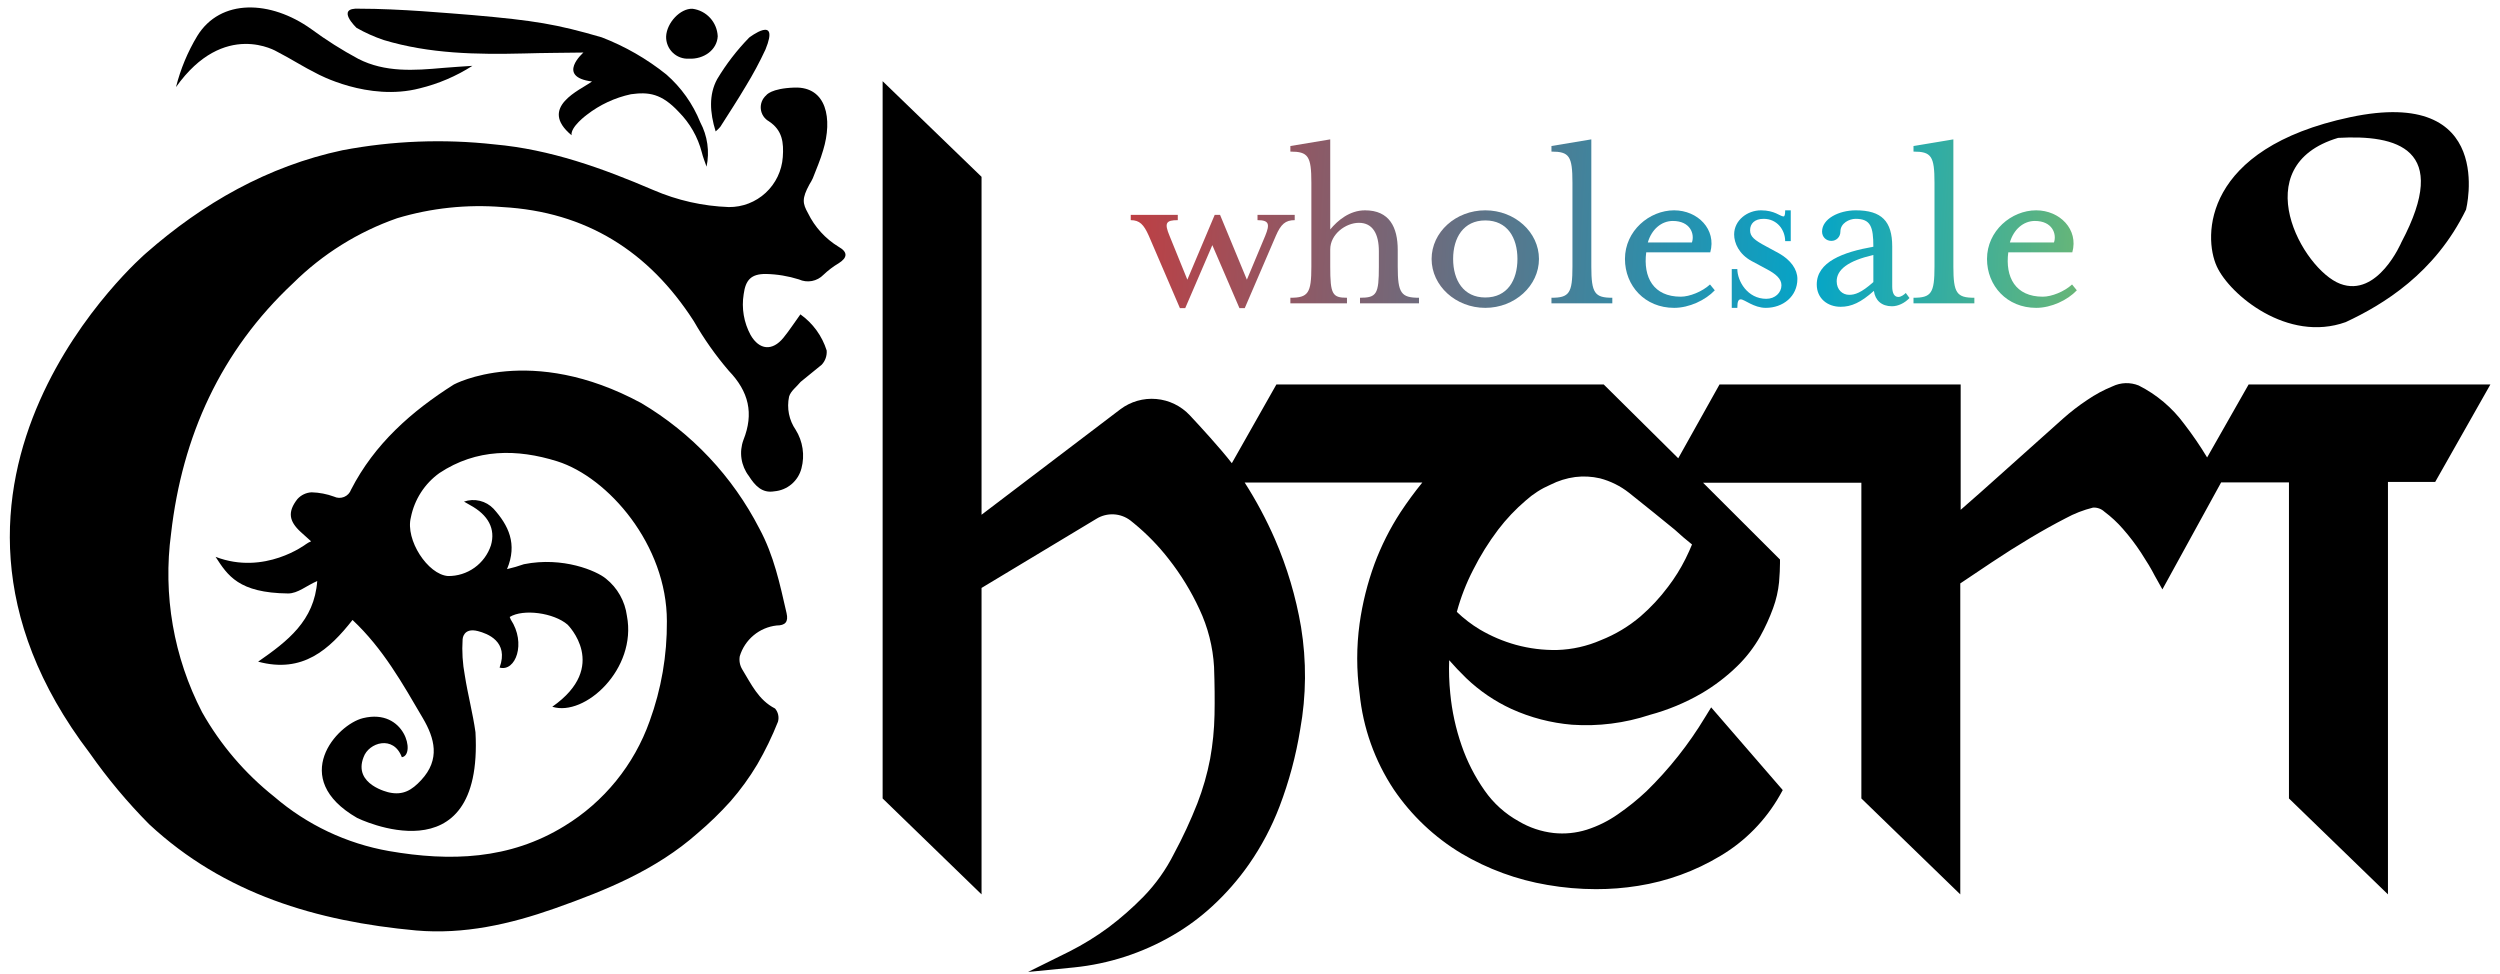 <?xml version="1.0" encoding="utf-8"?>
<svg viewBox="0 0 254 99" fill="none" xmlns="http://www.w3.org/2000/svg">
  <defs>
    <linearGradient id="paint0_linear_425_87" x1="102.252" y1="22.732" x2="246.587" y2="31.305" gradientUnits="userSpaceOnUse" gradientTransform="matrix(1, 0, 0, 1, 5, 0)">
      <stop stop-color="#D23435"/>
      <stop offset="0.531" stop-color="#04A5C8"/>
      <stop offset="1" stop-color="#FCCE00"/>
    </linearGradient>
    <linearGradient id="paint1_linear_425_87" x1="102.252" y1="22.732" x2="246.587" y2="31.305" gradientUnits="userSpaceOnUse" gradientTransform="matrix(1, 0, 0, 1, 5, 0)">
      <stop stop-color="#D23435"/>
      <stop offset="0.531" stop-color="#04A5C8"/>
      <stop offset="1" stop-color="#FCCE00"/>
    </linearGradient>
    <linearGradient id="paint2_linear_425_87" x1="102.252" y1="22.732" x2="246.587" y2="31.305" gradientUnits="userSpaceOnUse" gradientTransform="matrix(1, 0, 0, 1, 5, 0)">
      <stop stop-color="#D23435"/>
      <stop offset="0.531" stop-color="#04A5C8"/>
      <stop offset="1" stop-color="#FCCE00"/>
    </linearGradient>
    <linearGradient id="paint3_linear_425_87" x1="102.252" y1="22.732" x2="246.587" y2="31.305" gradientUnits="userSpaceOnUse" gradientTransform="matrix(1, 0, 0, 1, 5, 0)">
      <stop stop-color="#D23435"/>
      <stop offset="0.531" stop-color="#04A5C8"/>
      <stop offset="1" stop-color="#FCCE00"/>
    </linearGradient>
    <linearGradient id="paint4_linear_425_87" x1="102.252" y1="22.732" x2="246.587" y2="31.305" gradientUnits="userSpaceOnUse" gradientTransform="matrix(1, 0, 0, 1, 5, 0)">
      <stop stop-color="#D23435"/>
      <stop offset="0.531" stop-color="#04A5C8"/>
      <stop offset="1" stop-color="#FCCE00"/>
    </linearGradient>
    <linearGradient id="paint5_linear_425_87" x1="102.252" y1="22.732" x2="246.587" y2="31.305" gradientUnits="userSpaceOnUse" gradientTransform="matrix(1, 0, 0, 1, 5, 0)">
      <stop stop-color="#D23435"/>
      <stop offset="0.531" stop-color="#04A5C8"/>
      <stop offset="1" stop-color="#FCCE00"/>
    </linearGradient>
    <linearGradient id="paint6_linear_425_87" x1="102.252" y1="22.732" x2="246.587" y2="31.305" gradientUnits="userSpaceOnUse" gradientTransform="matrix(1, 0, 0, 1, 5, 0)">
      <stop stop-color="#D23435"/>
      <stop offset="0.531" stop-color="#04A5C8"/>
      <stop offset="1" stop-color="#FCCE00"/>
    </linearGradient>
    <linearGradient id="paint7_linear_425_87" x1="102.252" y1="22.732" x2="246.587" y2="31.305" gradientUnits="userSpaceOnUse" gradientTransform="matrix(1, 0, 0, 1, 5, 0)">
      <stop stop-color="#D23435"/>
      <stop offset="0.531" stop-color="#04A5C8"/>
      <stop offset="1" stop-color="#FCCE00"/>
    </linearGradient>
    <linearGradient id="paint8_linear_425_87" x1="102.252" y1="22.732" x2="246.587" y2="31.305" gradientUnits="userSpaceOnUse" gradientTransform="matrix(1, 0, 0, 1, 5, 0)">
      <stop stop-color="#D23435"/>
      <stop offset="0.531" stop-color="#04A5C8"/>
      <stop offset="1" stop-color="#FCCE00"/>
    </linearGradient>
  </defs>
  <path d="M238.766 11.909C223.815 15.084 223.823 24.035 225.231 27.078C226.561 29.965 232.434 34.842 238.322 32.727C242.102 30.964 247.384 27.788 250.55 21.296C250.55 21.296 253.724 8.733 238.766 11.909ZM243.985 24.612C243.985 24.612 241.581 30.285 237.762 28.834C233.943 27.382 228.055 16.848 237.552 14.008C243.51 13.672 249.033 15.084 243.985 24.612Z" fill="black"/>
  <path d="M228.459 39.064L224.243 46.477C223.531 45.296 222.752 44.157 221.91 43.067C220.697 41.42 219.114 40.083 217.289 39.165C216.865 38.994 216.41 38.914 215.954 38.928C215.497 38.943 215.049 39.053 214.637 39.251C213.734 39.618 212.874 40.081 212.07 40.632C211.192 41.214 210.358 41.858 209.573 42.559L203.187 48.271C201.849 49.473 200.526 50.651 199.204 51.798V39.064H174.702L170.509 46.562L170.322 46.375L162.941 39.064H129.68L125.153 47.062C124.025 45.587 121.831 43.207 120.89 42.2C119.995 41.243 118.779 40.651 117.476 40.538C116.173 40.424 114.874 40.796 113.827 41.584L99.725 52.298V17.964L89.675 8.249V81.123L99.725 90.869V59.734L111.393 52.711C111.919 52.385 112.532 52.227 113.15 52.258C113.768 52.288 114.362 52.506 114.854 52.883L115.22 53.179C116.525 54.251 117.707 55.465 118.743 56.8C119.974 58.366 121.018 60.071 121.855 61.88C122.725 63.724 123.232 65.719 123.348 67.756C123.41 69.511 123.426 71.15 123.395 72.633C123.365 74.127 123.216 75.617 122.951 77.088C122.656 78.636 122.221 80.153 121.652 81.622C120.964 83.372 120.172 85.079 119.28 86.733C118.474 88.344 117.424 89.821 116.169 91.111C115.064 92.239 113.875 93.283 112.614 94.232C111.366 95.152 110.045 95.966 108.662 96.667L104.454 98.75L109.121 98.29C112.665 97.931 116.092 96.817 119.171 95.02C120.604 94.189 121.942 93.202 123.161 92.078C124.557 90.796 125.809 89.365 126.895 87.81C128.168 85.981 129.213 84.002 130.007 81.919C130.968 79.396 131.669 76.781 132.099 74.115C132.721 70.673 132.75 67.15 132.185 63.698C131.663 60.629 130.772 57.634 129.532 54.779C128.66 52.784 127.633 50.861 126.46 49.028H144.506C143.716 49.997 142.977 51.005 142.289 52.048C141.221 53.691 140.337 55.447 139.652 57.284C138.933 59.248 138.425 61.283 138.135 63.355C137.812 65.708 137.812 68.095 138.135 70.448C138.479 73.941 139.673 77.296 141.612 80.218C143.398 82.847 145.731 85.056 148.449 86.694C151.15 88.297 154.122 89.387 157.216 89.909C158.847 90.193 160.499 90.337 162.155 90.338C163.585 90.341 165.013 90.229 166.425 90.003C169.379 89.538 172.215 88.508 174.78 86.967C177.298 85.477 179.384 83.351 180.831 80.803L181.127 80.272L173.854 71.868L173.239 72.867C171.579 75.622 169.574 78.152 167.273 80.397C166.364 81.25 165.392 82.033 164.364 82.738C163.398 83.414 162.336 83.94 161.214 84.299C160.128 84.64 158.985 84.754 157.854 84.634C156.598 84.494 155.386 84.087 154.299 83.44C152.921 82.68 151.737 81.612 150.837 80.319C149.849 78.915 149.064 77.378 148.504 75.754C147.906 74.036 147.517 72.252 147.345 70.44C147.231 69.323 147.194 68.199 147.236 67.077C147.757 67.678 148.34 68.286 148.971 68.903C150.316 70.19 151.864 71.245 153.552 72.024C155.499 72.909 157.583 73.453 159.713 73.632C162.387 73.816 165.071 73.477 167.616 72.633C169.456 72.138 171.224 71.404 172.874 70.448C174.192 69.675 175.412 68.745 176.506 67.678C177.423 66.784 178.209 65.765 178.84 64.65C179.35 63.732 179.787 62.774 180.147 61.786C180.46 60.937 180.664 60.05 180.753 59.149C180.816 58.369 180.847 57.737 180.847 57.221V56.847L173.029 49.044H189.115V81.123L199.165 90.869V59.274L202.393 57.112C203.653 56.27 204.952 55.45 206.244 54.678C207.535 53.905 208.702 53.258 209.853 52.664C210.735 52.181 211.677 51.814 212.653 51.572C212.863 51.559 213.073 51.59 213.271 51.661C213.469 51.732 213.65 51.842 213.804 51.986C214.492 52.499 215.123 53.085 215.687 53.733C216.357 54.495 216.973 55.303 217.53 56.153C218.098 57.026 218.565 57.791 218.923 58.493L219.7 59.882L225.667 49.013H232.558V81.123L242.616 90.869V48.966H247.415L253.023 39.064H228.459ZM171.248 56.777C170.749 57.774 170.158 58.723 169.482 59.609C168.659 60.711 167.721 61.721 166.682 62.621C165.481 63.644 164.119 64.461 162.653 65.04C161.246 65.653 159.736 65.992 158.204 66.039C156.791 66.065 155.382 65.889 154.019 65.516C152.732 65.16 151.498 64.635 150.347 63.956C149.505 63.449 148.723 62.85 148.014 62.169C148.413 60.691 148.969 59.26 149.671 57.9C150.393 56.463 151.244 55.094 152.214 53.812C153.04 52.729 153.979 51.738 155.014 50.854C155.76 50.185 156.608 49.643 157.527 49.247C158.315 48.847 159.164 48.583 160.039 48.466C160.881 48.362 161.734 48.407 162.56 48.599C163.632 48.88 164.635 49.38 165.508 50.066C166.363 50.745 167.188 51.4 167.981 52.048L170.151 53.812C170.727 54.342 171.318 54.849 171.909 55.318C171.738 55.747 171.52 56.223 171.248 56.777Z" fill="black"/>
  <path d="M85.202 25.073C83.86 24.256 82.78 23.07 82.091 21.655C81.546 20.672 81.445 20.188 82.246 18.721C82.372 18.526 82.484 18.323 82.581 18.112C82.947 17.168 83.359 16.224 83.631 15.264C84.603 12.088 83.997 8.795 80.73 8.897C78.311 8.975 77.852 9.677 77.852 9.677C77.655 9.847 77.501 10.062 77.405 10.305C77.309 10.547 77.272 10.809 77.298 11.069C77.324 11.328 77.412 11.578 77.554 11.796C77.697 12.014 77.889 12.194 78.116 12.322C79.516 13.243 79.633 14.515 79.532 15.958C79.435 17.347 78.813 18.645 77.794 19.589C76.775 20.533 75.435 21.052 74.048 21.038C71.412 20.944 68.817 20.359 66.394 19.314C61.206 17.09 55.924 15.178 50.238 14.671C45.09 14.098 39.886 14.298 34.798 15.264C27.214 16.879 20.625 20.64 14.838 25.72C14.838 25.72 -12.037 48.732 9.113 76.511C10.918 79.087 12.937 81.504 15.149 83.737C22.78 90.838 32.184 93.608 42.281 94.536C47.134 94.958 51.801 93.904 56.36 92.297C61.571 90.455 66.643 88.395 70.874 84.657C72.061 83.652 73.178 82.567 74.219 81.411C75.237 80.245 76.149 78.989 76.942 77.658C77.747 76.268 78.449 74.821 79.042 73.327C79.107 73.097 79.114 72.853 79.062 72.619C79.011 72.385 78.902 72.167 78.746 71.985C77.05 71.119 76.319 69.488 75.409 68.005C75.168 67.606 75.079 67.132 75.16 66.671C75.412 65.841 75.9 65.103 76.565 64.549C77.23 63.994 78.042 63.647 78.902 63.55C79.781 63.55 80.123 63.191 79.913 62.286C79.236 59.336 78.629 56.433 77.152 53.702C74.431 48.408 70.276 43.991 65.165 40.96C53.894 34.858 46.115 39.064 46.115 39.064C41.822 41.779 38.049 45.103 35.669 49.746C35.609 49.913 35.515 50.065 35.393 50.193C35.27 50.321 35.123 50.422 34.959 50.489C34.796 50.556 34.62 50.587 34.443 50.582C34.267 50.576 34.093 50.533 33.934 50.456C33.206 50.189 32.439 50.041 31.663 50.019C31.389 50.032 31.119 50.099 30.871 50.217C30.623 50.335 30.4 50.501 30.216 50.706C29.205 52.001 29.353 52.945 30.551 54.046L31.608 54.998C31.424 55.073 31.249 55.17 31.087 55.286C31.087 55.286 26.895 58.493 21.901 56.574C23.13 58.462 24.235 60.241 29.267 60.296C30.263 60.296 31.111 59.516 32.231 59.032C31.935 63.074 29.221 65.142 26.226 67.225C30.761 68.45 33.46 65.984 35.817 62.988C38.928 65.906 40.904 69.457 42.95 72.945C44.163 75.005 44.762 77.151 42.786 79.266C41.853 80.272 40.958 80.826 39.535 80.514C39.535 80.514 35.84 79.734 36.937 76.932C37.458 75.434 39.986 74.654 40.826 76.932C42.257 76.737 41.153 71.923 36.89 72.961C34.207 73.608 29.291 79.078 36.291 83.105C36.291 83.105 49.126 89.417 48.309 74.396C48.037 72.461 47.531 70.565 47.228 68.638C46.998 67.422 46.922 66.182 47.002 64.947C47.002 64.947 47.049 63.729 48.558 64.12C49.491 64.362 51.731 65.157 50.759 67.826C52.385 68.279 53.482 65.353 51.895 62.949C51.852 62.864 51.815 62.775 51.786 62.684C53.17 61.833 56.274 62.262 57.666 63.464C57.666 63.464 61.976 67.709 56.111 71.806C59.417 72.851 64.729 67.974 63.695 62.575C63.5 61.084 62.736 59.727 61.563 58.79C60.63 58.01 57.208 56.527 53.233 57.323C52.669 57.522 52.096 57.688 51.514 57.822C52.595 55.255 51.654 53.367 50.145 51.689C49.766 51.292 49.282 51.012 48.75 50.884C48.217 50.755 47.659 50.783 47.142 50.963L47.741 51.307C49.623 52.321 50.362 53.741 49.88 55.403C49.578 56.321 48.992 57.119 48.207 57.68C47.422 58.241 46.48 58.537 45.517 58.525C43.463 58.376 41.16 54.842 41.744 52.571C42.104 50.752 43.141 49.139 44.645 48.061C48.41 45.564 52.548 45.595 56.609 46.867C61.805 48.505 67.763 55.372 67.755 63.121C67.781 66.58 67.188 70.016 66.005 73.265C64.427 77.711 61.369 81.475 57.348 83.924C51.786 87.35 45.734 87.545 39.527 86.468C35.214 85.711 31.184 83.802 27.859 80.943C24.888 78.583 22.4 75.668 20.532 72.36C17.64 66.778 16.539 60.435 17.382 54.202C18.509 44.331 22.422 35.654 29.781 28.771C32.772 25.81 36.383 23.555 40.352 22.17C43.816 21.131 47.443 20.747 51.047 21.038C59.549 21.514 65.927 25.533 70.493 32.634C71.516 34.423 72.707 36.111 74.048 37.675C76.078 39.789 76.607 41.998 75.534 44.697C75.309 45.304 75.241 45.958 75.336 46.598C75.432 47.238 75.687 47.843 76.078 48.357C76.701 49.325 77.416 50.136 78.668 49.918C79.314 49.865 79.928 49.611 80.423 49.191C80.918 48.771 81.27 48.207 81.43 47.577C81.603 46.921 81.641 46.236 81.54 45.566C81.44 44.895 81.204 44.251 80.846 43.675C80.51 43.188 80.276 42.637 80.159 42.056C80.043 41.475 80.046 40.876 80.17 40.297C80.333 39.727 80.948 39.29 81.344 38.798L83.483 37.058C83.664 36.865 83.803 36.636 83.89 36.386C83.977 36.136 84.011 35.871 83.989 35.607C83.522 34.125 82.585 32.837 81.321 31.939C80.699 32.798 80.185 33.594 79.594 34.319C78.474 35.693 77.144 35.576 76.257 34.031C75.575 32.767 75.328 31.313 75.557 29.895C75.751 28.42 76.335 27.827 77.813 27.835C78.953 27.859 80.085 28.046 81.173 28.389C81.586 28.577 82.046 28.634 82.492 28.55C82.937 28.466 83.346 28.246 83.662 27.921C84.135 27.47 84.657 27.075 85.218 26.742C86.105 26.181 86.159 25.611 85.202 25.073Z" fill="black"/>
  <path d="M36.23 2.833C37.107 3.33 38.029 3.743 38.983 4.066C43.635 5.471 48.45 5.549 53.233 5.432C55.248 5.37 57.263 5.37 59.277 5.338C59.277 5.338 56.454 7.804 60.148 8.28C58.982 9.138 54.633 10.894 58.072 13.742C57.939 12.892 59.627 11.659 59.627 11.659C60.944 10.638 62.473 9.926 64.1 9.575C65.904 9.326 67.211 9.49 68.969 11.378C70.094 12.512 70.9 13.926 71.303 15.475C71.419 15.974 71.622 16.45 71.785 16.934C72.11 15.402 71.884 13.804 71.147 12.424C70.395 10.552 69.211 8.886 67.694 7.562C65.713 5.976 63.502 4.705 61.136 3.793C56.531 2.451 54.315 2.084 47.998 1.53C45.642 1.351 40.671 0.883 36.486 0.883C34.02 0.75 36.23 2.833 36.23 2.833Z" fill="black"/>
  <path d="M28.155 5.252C29.532 5.955 30.847 6.813 32.224 7.492C32.224 7.492 37.396 10.34 42.647 8.975C44.544 8.514 46.352 7.741 47.998 6.688C47.011 6.758 46.015 6.813 45.027 6.899C42.087 7.164 39.123 7.375 36.401 5.978C34.737 5.084 33.138 4.072 31.617 2.951C27.486 0.001 22.399 -0.171 20.043 3.653C19.069 5.268 18.34 7.02 17.88 8.85C22.78 1.952 28.155 5.252 28.155 5.252Z" fill="black"/>
  <path d="M72.71 13.352C72.882 13.21 73.04 13.054 73.184 12.884C74.056 11.511 74.942 10.161 75.767 8.764C76.507 7.558 77.177 6.31 77.774 5.026C79.26 1.398 76.117 3.817 76.117 3.817C74.873 5.092 73.782 6.509 72.866 8.038C72.01 9.607 72.111 11.425 72.71 13.352Z" fill="black"/>
  <path d="M69.988 5.963C71.544 6.033 72.851 5.05 72.921 3.684C72.889 2.99 72.615 2.329 72.145 1.817C71.676 1.306 71.041 0.978 70.354 0.89C69.117 0.844 67.74 2.311 67.678 3.707C67.67 4.011 67.725 4.313 67.839 4.594C67.953 4.876 68.124 5.13 68.341 5.342C68.558 5.554 68.816 5.719 69.1 5.825C69.383 5.932 69.686 5.979 69.988 5.963Z" fill="black"/>
  <path d="M 119.879 31.305 L 120.419 31.305 L 123.173 24.906 L 125.927 31.305 L 126.467 31.305 L 129.626 23.961 C 130.139 22.773 130.598 22.368 131.543 22.368 L 131.543 21.828 L 127.763 21.828 L 127.763 22.368 C 128.951 22.368 129.032 22.773 128.546 23.961 L 126.683 28.416 L 123.956 21.828 L 123.416 21.828 L 120.635 28.416 L 118.826 23.961 C 118.286 22.665 118.448 22.368 119.663 22.368 L 119.663 21.828 L 114.884 21.828 L 114.884 22.368 C 115.775 22.368 116.207 22.8 116.72 23.961 L 119.879 31.305 Z" fill="url(#paint0_linear_425_87)" style="transform-origin: 123.214px 26.567px;"/>
  <path d="M 131.102 30.819 L 136.853 30.819 L 136.853 30.252 C 135.368 30.252 135.152 29.901 135.152 27.093 L 135.152 25.338 C 135.152 23.799 136.718 22.638 138.068 22.638 C 139.472 22.638 140.093 23.772 140.093 25.527 L 140.093 27.093 C 140.093 29.874 139.877 30.252 138.176 30.252 L 138.176 30.819 L 144.17 30.819 L 144.17 30.252 C 142.361 30.252 142.01 29.793 142.01 27.093 L 142.01 25.392 C 142.01 23.097 141.173 21.369 138.689 21.369 C 137.123 21.369 135.908 22.395 135.152 23.313 L 135.152 14.16 L 131.102 14.835 L 131.102 15.402 C 132.911 15.402 133.235 15.861 133.235 18.561 L 133.235 27.093 C 133.235 29.793 132.911 30.252 131.102 30.252 L 131.102 30.819 Z" fill="url(#paint1_linear_425_87)" style="transform-origin: 137.636px 22.489px;"/>
  <path d="M 150.905 31.278 C 153.902 31.278 156.359 29.037 156.359 26.31 C 156.359 23.583 153.902 21.369 150.905 21.369 C 147.908 21.369 145.451 23.583 145.451 26.31 C 145.451 29.037 147.908 31.278 150.905 31.278 Z M 150.905 30.225 C 148.691 30.225 147.638 28.47 147.638 26.31 C 147.638 24.15 148.691 22.395 150.905 22.395 C 153.146 22.395 154.172 24.15 154.172 26.31 C 154.172 28.47 153.146 30.225 150.905 30.225 Z" fill="url(#paint2_linear_425_87)" style="transform-origin: 150.905px 26.323px;"/>
  <path d="M 157.628 30.819 L 163.811 30.819 L 163.811 30.252 C 162.029 30.252 161.678 29.793 161.678 27.093 L 161.678 14.16 L 157.628 14.835 L 157.628 15.402 C 159.437 15.402 159.761 15.861 159.761 18.561 L 159.761 27.093 C 159.761 29.793 159.437 30.252 157.628 30.252 L 157.628 30.819 Z" fill="url(#paint3_linear_425_87)" style="transform-origin: 160.72px 22.489px;"/>
  <path d="M 167.418 24.636 C 167.796 23.313 168.795 22.449 169.956 22.449 C 171.738 22.449 172.197 23.772 171.9 24.636 L 167.418 24.636 Z M 170.091 31.278 C 171.63 31.278 173.277 30.495 174.222 29.496 L 173.736 28.902 C 172.953 29.631 171.657 30.144 170.766 30.144 C 167.985 30.144 166.932 28.173 167.256 25.635 L 173.763 25.635 C 174.411 23.313 172.494 21.369 170.091 21.369 C 167.58 21.369 165.096 23.448 165.096 26.31 C 165.096 29.037 167.121 31.278 170.091 31.278 Z" fill="url(#paint4_linear_425_87)" style="transform-origin: 169.659px 26.323px;"/>
  <path d="M 175.946 31.278 L 176.513 31.278 C 176.513 30.63 176.621 30.414 176.864 30.414 C 177.242 30.414 178.187 31.278 179.402 31.278 C 181.157 31.278 182.615 30.117 182.615 28.335 C 182.615 27.363 181.94 26.418 180.752 25.743 L 179.456 25.041 C 178.241 24.393 177.809 24.042 177.809 23.394 C 177.809 22.719 178.268 22.233 179.186 22.233 C 180.563 22.233 181.373 23.367 181.373 24.501 L 181.94 24.501 L 181.94 21.369 L 181.373 21.369 C 181.373 21.801 181.319 21.99 181.211 21.99 C 180.86 21.99 180.32 21.369 178.916 21.369 C 177.539 21.369 176.189 22.368 176.189 23.826 C 176.189 24.69 176.675 25.824 177.971 26.526 L 179.483 27.336 C 180.401 27.822 180.995 28.308 180.995 28.983 C 180.995 29.739 180.347 30.36 179.456 30.36 C 177.539 30.36 176.513 28.551 176.513 27.336 L 175.946 27.336 L 175.946 31.278 Z" fill="url(#paint5_linear_425_87)" style="transform-origin: 179.281px 26.323px;"/>
  <path d="M 187.012 31.17 C 188.092 31.17 189.064 30.738 190.387 29.55 C 190.522 30.522 191.17 31.116 192.223 31.116 C 192.817 31.116 193.492 30.819 194.005 30.279 L 193.627 29.766 C 193.438 29.955 193.141 30.171 192.871 30.171 C 192.466 30.171 192.25 29.793 192.25 29.118 L 192.25 25.041 C 192.25 22.476 191.17 21.369 188.551 21.369 C 186.823 21.369 185.122 22.233 185.122 23.529 C 185.122 24.069 185.527 24.474 186.067 24.474 C 186.58 24.474 186.985 24.069 186.985 23.529 C 186.985 22.665 187.903 22.233 188.524 22.233 C 190.063 22.233 190.333 23.043 190.333 25.068 C 187.255 25.608 184.582 26.607 184.582 28.902 C 184.582 30.333 185.689 31.17 187.012 31.17 Z M 187.876 29.955 C 187.201 29.955 186.607 29.442 186.607 28.578 C 186.607 27.39 187.768 26.499 190.333 25.905 L 190.333 28.659 C 189.091 29.766 188.443 29.955 187.876 29.955 Z" fill="url(#paint6_linear_425_87)" style="transform-origin: 189.294px 26.27px;"/>
  <path d="M 194.412 30.819 L 200.595 30.819 L 200.595 30.252 C 198.813 30.252 198.462 29.793 198.462 27.093 L 198.462 14.16 L 194.412 14.835 L 194.412 15.402 C 196.221 15.402 196.545 15.861 196.545 18.561 L 196.545 27.093 C 196.545 29.793 196.221 30.252 194.412 30.252 L 194.412 30.819 Z" fill="url(#paint7_linear_425_87)" style="transform-origin: 197.504px 22.489px;"/>
  <path d="M 204.202 24.636 C 204.58 23.313 205.579 22.449 206.74 22.449 C 208.522 22.449 208.981 23.772 208.684 24.636 L 204.202 24.636 Z M 206.875 31.278 C 208.414 31.278 210.061 30.495 211.006 29.496 L 210.52 28.902 C 209.737 29.631 208.441 30.144 207.55 30.144 C 204.769 30.144 203.716 28.173 204.04 25.635 L 210.547 25.635 C 211.195 23.313 209.278 21.369 206.875 21.369 C 204.364 21.369 201.88 23.448 201.88 26.31 C 201.88 29.037 203.905 31.278 206.875 31.278 Z" fill="url(#paint8_linear_425_87)" style="transform-origin: 206.443px 26.323px;"/>
</svg>